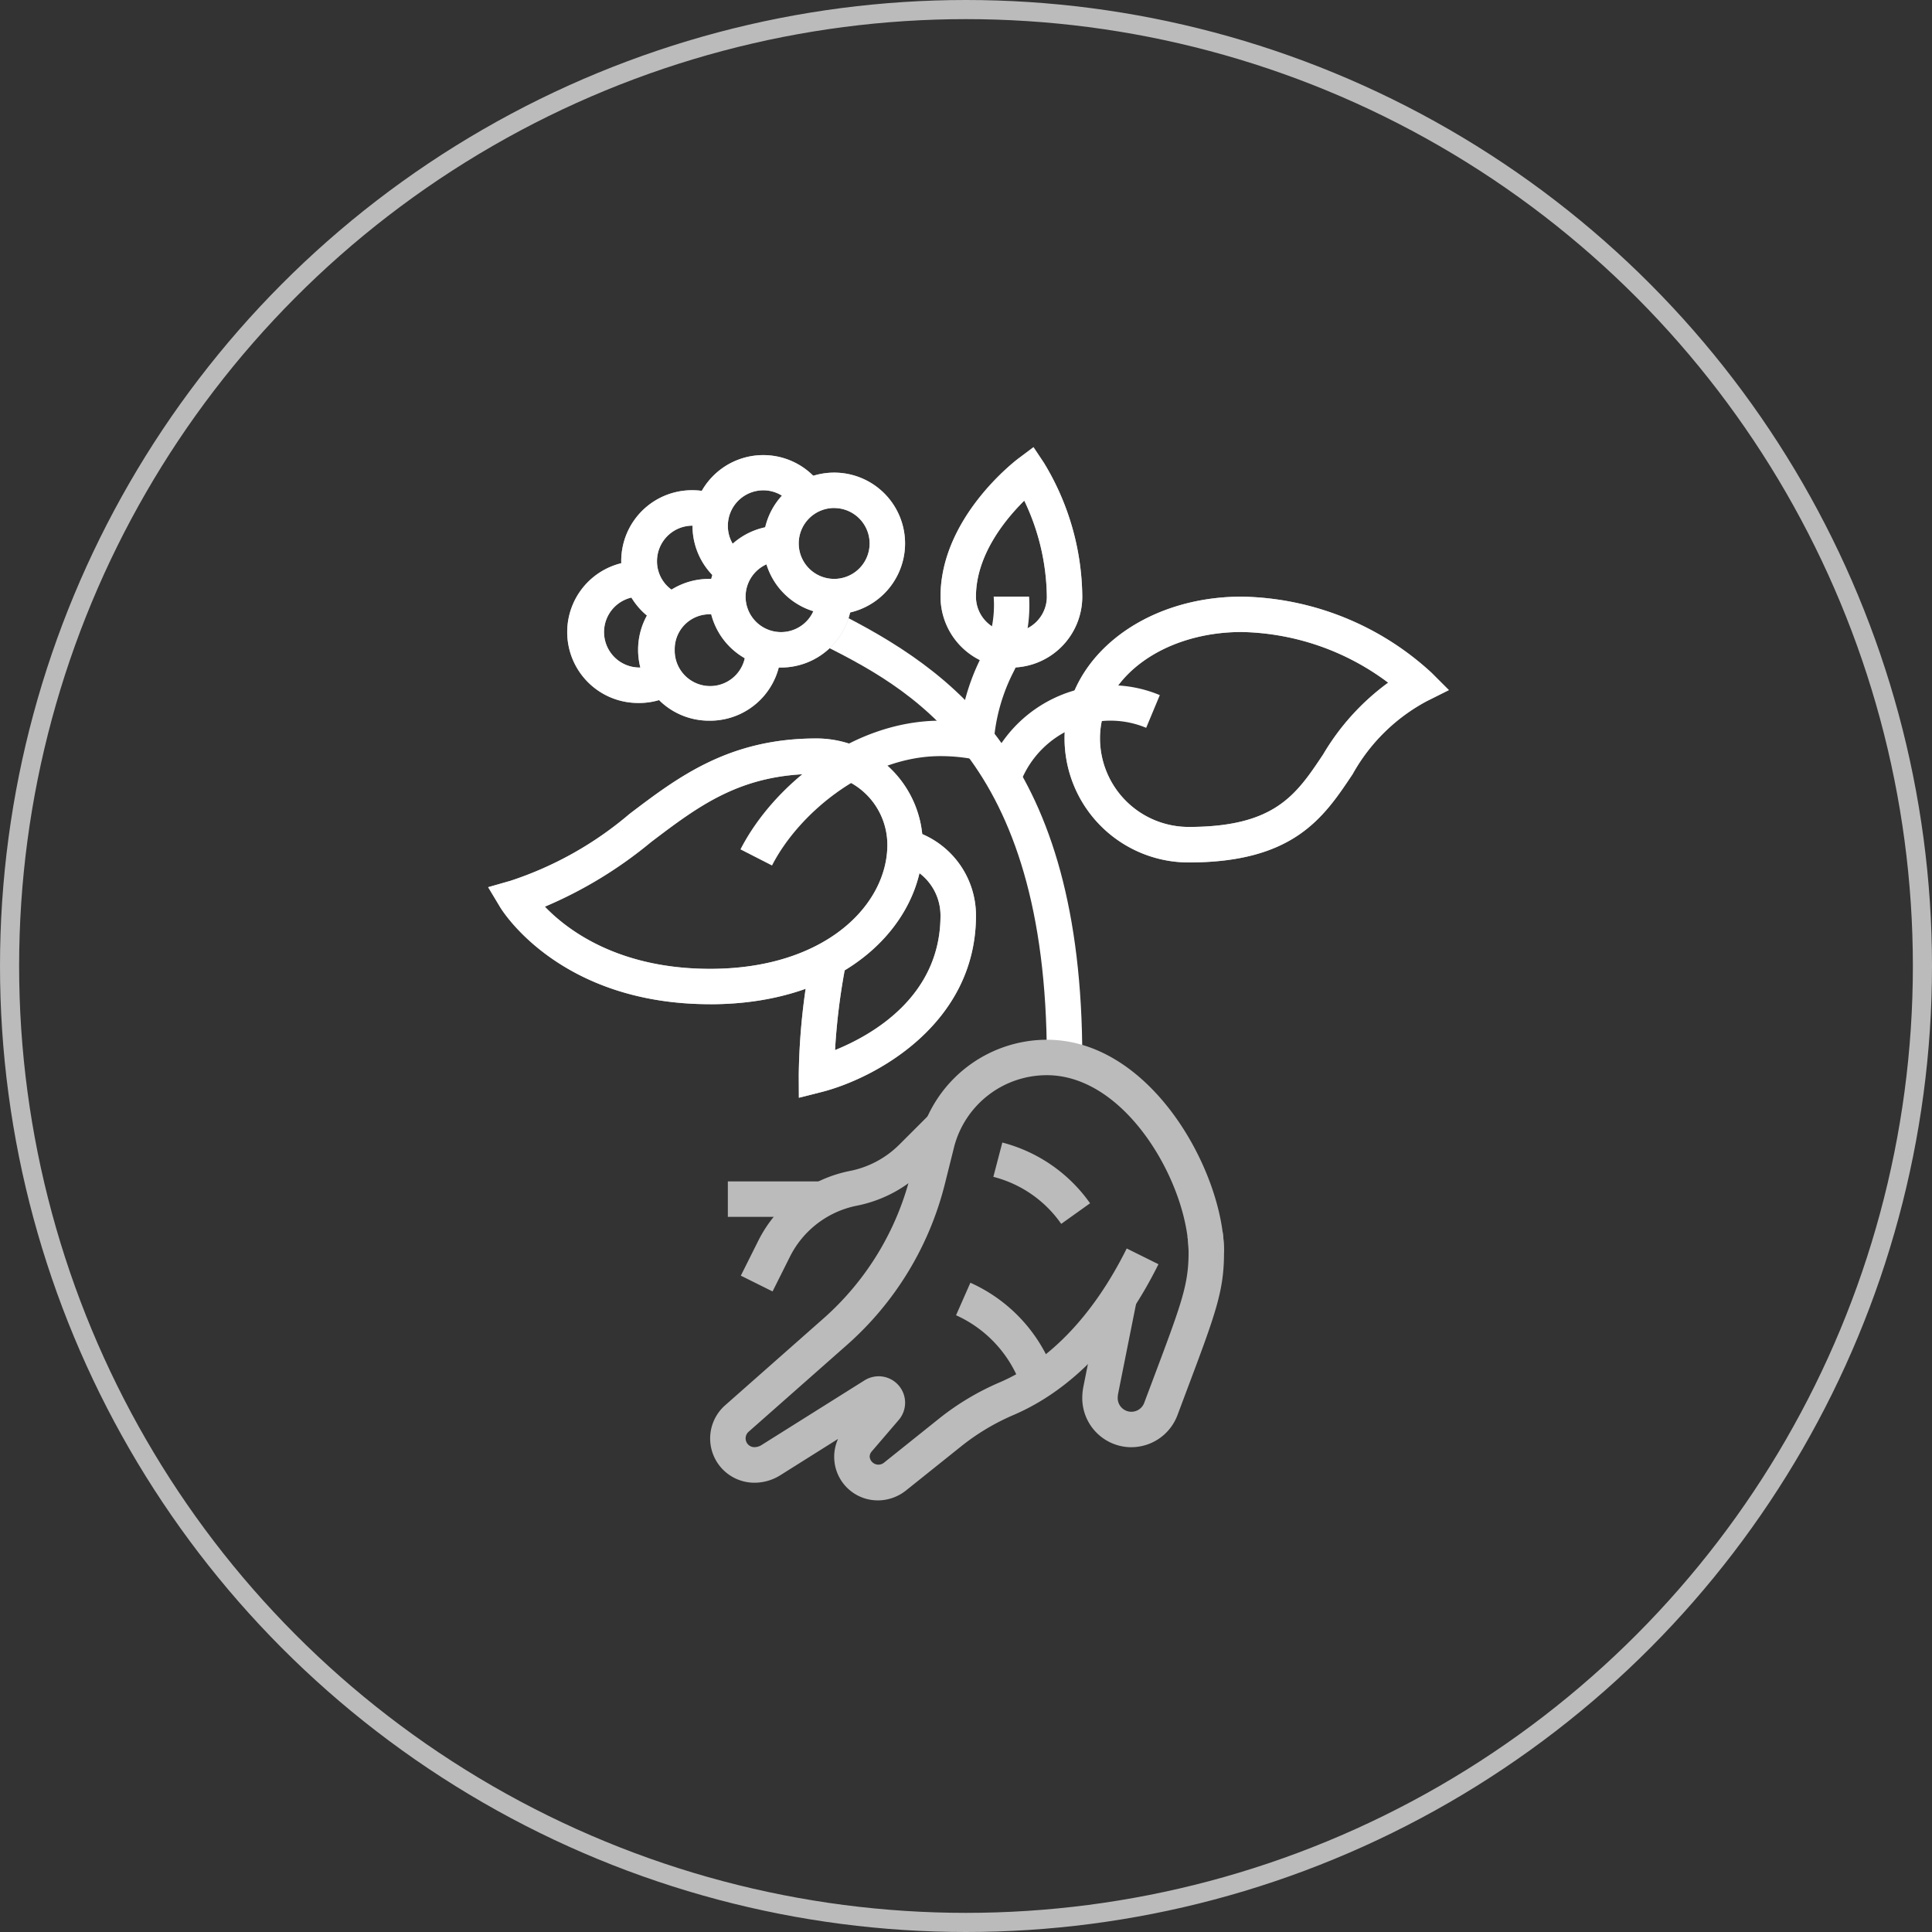 <svg xmlns="http://www.w3.org/2000/svg" xmlns:xlink="http://www.w3.org/1999/xlink" width="101" height="101" viewBox="0 0 101 101">
  <rect x="0" y="0" width="101" height="101" fill="#333333" stroke="none"/>
  <defs>
    <clipPath id="clip-path">
      <rect id="사각형_31098" data-name="사각형 31098" width="50.226" height="55.059" fill="#bbb"/>
    </clipPath>
  </defs>
  <g id="그룹_20197" data-name="그룹 20197" transform="translate(-572 -3499)">
    <g id="타원_46" data-name="타원 46" transform="translate(572 3499)" fill="none" stroke="#bbb" stroke-width="1">
      <circle cx="50.5" cy="50.5" r="50.5" stroke="none"/>
      <circle cx="50.5" cy="50.5" r="50" fill="none"/>
    </g>
    <g id="그룹_20187" data-name="그룹 20187" transform="translate(597.518 3522.377)">
      <g id="그룹_20186" data-name="그룹 20186" clip-path="url(#clip-path)">
        <path id="패스_6197" data-name="패스 6197" d="M130.379,232.193a6.388,6.388,0,0,0-3.426-3.776l.749-1.7a8.228,8.228,0,0,1,4.423,4.851Z" transform="translate(-102.491 -183.036)" fill="#bbb"/>
        <path id="패스_6198" data-name="패스 6198" d="M140.6,192.9a6.183,6.183,0,0,0-3.548-2.459l.469-1.793a8.094,8.094,0,0,1,4.587,3.175Z" transform="translate(-110.64 -152.296)" fill="#bbb"/>
        <path id="패스_6199" data-name="패스 6199" d="M70.2,190.569l-1.659-.825.9-1.8a6.843,6.843,0,0,1,4.814-3.677,5.032,5.032,0,0,0,2.575-1.379l1.5-1.5,1.31,1.31-1.5,1.5a6.878,6.878,0,0,1-3.522,1.885,5,5,0,0,0-3.518,2.687Z" transform="translate(-55.331 -146.432)" fill="#bbb"/>
        <rect id="사각형_31097" data-name="사각형 31097" width="4.956" height="1.853" transform="translate(12.532 38.384)" fill="#bbb"/>
        <path id="패스_6200" data-name="패스 6200" d="M103.152,67.713H101.3c0-15.791-7.222-19.4-12-21.791l.829-1.657c6.3,3.151,13.025,7.821,13.025,23.448" transform="translate(-72.092 -35.736)" fill="#fff"/>
        <path id="패스_6201" data-name="패스 6201" d="M162.871,54.447a6.493,6.493,0,0,1-6.485-6.485c0-4.156,4.069-7.411,9.264-7.411a15.012,15.012,0,0,1,9.919,3.977l.909.909-1.15.575a9.622,9.622,0,0,0-3.883,3.82c-1.513,2.269-3.076,4.615-8.574,4.615M165.65,42.4c-4.156,0-7.411,2.442-7.411,5.558a4.638,4.638,0,0,0,4.632,4.632c4.507,0,5.622-1.673,7.033-3.79a12.5,12.5,0,0,1,3.4-3.752A13.163,13.163,0,0,0,165.65,42.4" transform="translate(-126.252 -32.737)" fill="#bbb"/>
        <path id="패스_6202" data-name="패스 6202" d="M137,69.767l-1.724-.678a6.957,6.957,0,0,1,6.461-4.5,6.671,6.671,0,0,1,2.584.517l-.713,1.71a4.83,4.83,0,0,0-1.871-.375A5.05,5.05,0,0,0,137,69.767" transform="translate(-109.207 -52.144)" fill="#fff"/>
        <path id="패스_6203" data-name="패스 6203" d="M126.438,11.519a3.709,3.709,0,0,1-3.706-3.706c0-4.122,3.91-7.1,4.077-7.226L127.592,0l.543.815a13.686,13.686,0,0,1,2.008,7,3.709,3.709,0,0,1-3.706,3.706m.673-8.726c-.988.976-2.526,2.846-2.526,5.021a1.853,1.853,0,1,0,3.706,0,11.9,11.9,0,0,0-1.18-5.021" transform="translate(-99.083)" fill="#bbb"/>
        <path id="패스_6204" data-name="패스 6204" d="M129.51,48.077l-1.838-.232a11.418,11.418,0,0,1,1.163-4.1,5.914,5.914,0,0,0,.664-3.195h1.853a7.66,7.66,0,0,1-.849,4,9.611,9.611,0,0,0-.993,3.527" transform="translate(-103.071 -32.737)" fill="#fff"/>
        <path id="패스_6205" data-name="패스 6205" d="M11.606,92.908C3.761,92.908.746,88.033.622,87.826L0,86.79l1.162-.332a18.467,18.467,0,0,0,6.232-3.5c2.555-1.939,5.2-3.943,9.771-3.943a5.565,5.565,0,0,1,5.558,5.558c0,4.042-3.9,8.337-11.117,8.337m-8.64-5.1c1.187,1.235,3.858,3.249,8.64,3.249,6.017,0,9.264-3.341,9.264-6.485a3.709,3.709,0,0,0-3.705-3.706c-3.951,0-6.129,1.652-8.651,3.565a22.307,22.307,0,0,1-5.547,3.375" transform="translate(0 -63.787)" fill="#bbb"/>
        <path id="패스_6206" data-name="패스 6206" d="M84.277,117.816l-.006-1.18a34.007,34.007,0,0,1,.663-6.258l1.816.367a33.438,33.438,0,0,0-.582,4.579c1.934-.783,5.513-2.8,5.513-7.031A2.777,2.777,0,0,0,89.6,105.6l.461-1.795a4.63,4.63,0,0,1,3.475,4.486c0,5.7-5.307,8.535-8.113,9.236Z" transform="translate(-68.033 -83.805)" fill="#bbb"/>
        <path id="패스_6207" data-name="패스 6207" d="M78.361,14.308A3.705,3.705,0,1,1,82.066,10.6a3.709,3.709,0,0,1-3.706,3.706m0-5.558A1.853,1.853,0,1,0,80.213,10.6,1.855,1.855,0,0,0,78.361,8.75" transform="translate(-60.27 -5.568)" fill="#bbb"/>
        <path id="패스_6208" data-name="패스 6208" d="M63.938,28.731a3.706,3.706,0,1,1,0-7.411v1.853a1.853,1.853,0,1,0,1.853,1.853h1.853a3.709,3.709,0,0,1-3.706,3.706" transform="translate(-48.626 -17.212)" fill="#bbb"/>
        <path id="패스_6209" data-name="패스 6209" d="M57.138,8.92a3.7,3.7,0,1,1,5.108-5.112L60.681,4.8a1.828,1.828,0,0,0-1.551-.858,1.855,1.855,0,0,0-1.853,1.853,1.835,1.835,0,0,0,.852,1.561Z" transform="translate(-44.745 -1.686)" fill="#bbb"/>
        <path id="패스_6210" data-name="패스 6210" d="M44.707,43.154a3.706,3.706,0,1,1,0-7.411,3.586,3.586,0,0,1,1.248.227l-.633,1.741a1.821,1.821,0,0,0-2.468,1.738,1.853,1.853,0,1,0,3.705,0l-.015-.107,1.849-.114a1.29,1.29,0,0,1,.019.221,3.709,3.709,0,0,1-3.706,3.706" transform="translate(-33.101 -28.856)" fill="#bbb"/>
        <path id="패스_6211" data-name="패스 6211" d="M38.612,18.877A3.7,3.7,0,0,1,39.9,11.7a3.652,3.652,0,0,1,1.367.266l-.689,1.719a1.8,1.8,0,0,0-.678-.132,1.855,1.855,0,0,0-1.853,1.853,1.826,1.826,0,0,0,1.207,1.728Z" transform="translate(-29.219 -9.45)" fill="#bbb"/>
        <path id="패스_6212" data-name="패스 6212" d="M25.476,38.346a3.706,3.706,0,1,1,0-7.411,1.459,1.459,0,0,1,.407.049L25.4,32.772a.491.491,0,0,0,.1.016,1.853,1.853,0,1,0-.024,3.706,1.825,1.825,0,0,0,.9-.243l.912,1.612a3.643,3.643,0,0,1-1.815.484" transform="translate(-17.575 -24.974)" fill="#bbb"/>
        <path id="패스_6213" data-name="패스 6213" d="M163.761,224.248a2.57,2.57,0,0,1-2.567-2.567,3.152,3.152,0,0,1,.059-.6l.971-4.856,1.816.364-.97,4.853a1.2,1.2,0,0,0-.023.237.715.715,0,0,0,1.385.25l.433-1.151c1.524-4.054,1.887-5.017,1.887-6.721a6.178,6.178,0,0,0-.055-.808l1.838-.237a8.263,8.263,0,0,1,.07,1.045c0,2.04-.425,3.17-2.006,7.373l-.432,1.151a2.581,2.581,0,0,1-2.405,1.666" transform="translate(-130.134 -171.968)" fill="#bbb"/>
        <path id="패스_6214" data-name="패스 6214" d="M70.1,81.775l-1.65-.843c1.71-3.344,5.852-6.728,10.46-6.728a11.265,11.265,0,0,1,2.213.22l-.366,1.817a9.356,9.356,0,0,0-1.847-.184c-3.823,0-7.392,2.947-8.81,5.718" transform="translate(-55.259 -59.906)" fill="#fff"/>
        <path id="패스_6196" data-name="패스 6196" d="M68.993,184.829a2.277,2.277,0,0,1-2.074-3.213l-3.021,1.9a2.539,2.539,0,0,1-1.353.39,2.313,2.313,0,0,1-1.531-4.046l5.126-4.526a14.762,14.762,0,0,0,4.571-7.516l.49-1.96a6.88,6.88,0,0,1,6.632-5.11c5.09,0,8.667,5.955,9.194,10.073a8.241,8.241,0,0,1,.07,1.044H85.244a6.212,6.212,0,0,0-.055-.808c-.451-3.532-3.469-8.456-7.356-8.456A5.007,5.007,0,0,0,73,166.3l-.49,1.96a16.6,16.6,0,0,1-5.141,8.457l-5.126,4.525a.46.46,0,0,0,.3.805.7.7,0,0,0,.368-.106l5.414-3.4a1.418,1.418,0,0,1,.707-.2,1.384,1.384,0,0,1,1.046,2.3l-1.4,1.632a.422.422,0,0,0-.106.279.461.461,0,0,0,.74.313l2.88-2.305a13.723,13.723,0,0,1,3.175-1.9c2.633-1.13,4.93-3.551,6.643-7l1.659.823c-1.911,3.85-4.529,6.574-7.572,7.88a11.874,11.874,0,0,0-2.748,1.645l-2.88,2.305a2.369,2.369,0,0,1-1.475.517m-.318-5.4,0,0Z" transform="translate(-48.626 -129.77)" fill="#bbb"/>
      </g>
    </g>
    <g id="그룹_20194" data-name="그룹 20194" transform="translate(597.519 3522.377)">
      <path id="패스_6201-2" data-name="패스 6201" d="M162.871,54.447a6.493,6.493,0,0,1-6.485-6.485c0-4.156,4.069-7.411,9.264-7.411a15.012,15.012,0,0,1,9.919,3.977l.909.909-1.15.575a9.622,9.622,0,0,0-3.883,3.82c-1.513,2.269-3.076,4.615-8.574,4.615M165.65,42.4c-4.156,0-7.411,2.442-7.411,5.558a4.638,4.638,0,0,0,4.632,4.632c4.507,0,5.622-1.673,7.033-3.79a12.5,12.5,0,0,1,3.4-3.752A13.163,13.163,0,0,0,165.65,42.4" transform="translate(-126.253 -32.737)" fill="#fff"/>
      <path id="패스_6203-2" data-name="패스 6203" d="M126.438,11.519a3.709,3.709,0,0,1-3.706-3.706c0-4.122,3.91-7.1,4.077-7.226L127.592,0l.543.815a13.686,13.686,0,0,1,2.008,7,3.709,3.709,0,0,1-3.706,3.706m.673-8.726c-.988.976-2.526,2.846-2.526,5.021a1.853,1.853,0,1,0,3.706,0,11.9,11.9,0,0,0-1.18-5.021" transform="translate(-99.082)" fill="#fff"/>
      <path id="패스_6205-2" data-name="패스 6205" d="M11.606,92.908C3.761,92.908.746,88.033.622,87.826L0,86.79l1.162-.332a18.467,18.467,0,0,0,6.232-3.5c2.555-1.939,5.2-3.943,9.771-3.943a5.565,5.565,0,0,1,5.558,5.558c0,4.042-3.9,8.337-11.117,8.337m-8.64-5.1c1.187,1.235,3.858,3.249,8.64,3.249,6.017,0,9.264-3.341,9.264-6.485a3.709,3.709,0,0,0-3.705-3.706c-3.951,0-6.129,1.652-8.651,3.565a22.307,22.307,0,0,1-5.547,3.375" transform="translate(0 -63.788)" fill="#fff"/>
      <path id="패스_6206-2" data-name="패스 6206" d="M84.277,117.816l-.006-1.18a34.007,34.007,0,0,1,.663-6.258l1.816.367a33.438,33.438,0,0,0-.582,4.579c1.934-.783,5.513-2.8,5.513-7.031A2.777,2.777,0,0,0,89.6,105.6l.461-1.795a4.63,4.63,0,0,1,3.475,4.486c0,5.7-5.307,8.535-8.113,9.236Z" transform="translate(-68.033 -83.805)" fill="#fff"/>
      <path id="패스_6207-2" data-name="패스 6207" d="M78.361,14.308A3.705,3.705,0,1,1,82.066,10.6a3.709,3.709,0,0,1-3.706,3.706m0-5.558A1.853,1.853,0,1,0,80.213,10.6,1.855,1.855,0,0,0,78.361,8.75" transform="translate(-60.27 -5.568)" fill="#fff"/>
      <path id="패스_6208-2" data-name="패스 6208" d="M63.938,28.731a3.706,3.706,0,1,1,0-7.411v1.853a1.853,1.853,0,1,0,1.853,1.853h1.853a3.709,3.709,0,0,1-3.706,3.706" transform="translate(-48.626 -17.212)" fill="#fff"/>
      <path id="패스_6209-2" data-name="패스 6209" d="M57.138,8.92a3.7,3.7,0,1,1,5.108-5.112L60.681,4.8a1.828,1.828,0,0,0-1.551-.858,1.855,1.855,0,0,0-1.853,1.853,1.835,1.835,0,0,0,.852,1.561Z" transform="translate(-44.745 -1.687)" fill="#fff"/>
      <path id="패스_6210-2" data-name="패스 6210" d="M44.707,43.154a3.706,3.706,0,1,1,0-7.411,3.586,3.586,0,0,1,1.248.227l-.633,1.741a1.821,1.821,0,0,0-2.468,1.738,1.853,1.853,0,1,0,3.705,0l-.015-.107,1.849-.114a1.29,1.29,0,0,1,.019.221,3.709,3.709,0,0,1-3.706,3.706" transform="translate(-33.1 -28.856)" fill="#fff"/>
      <path id="패스_6211-2" data-name="패스 6211" d="M38.612,18.877A3.7,3.7,0,0,1,39.9,11.7a3.652,3.652,0,0,1,1.367.266l-.689,1.719a1.8,1.8,0,0,0-.678-.132,1.855,1.855,0,0,0-1.853,1.853,1.826,1.826,0,0,0,1.207,1.728Z" transform="translate(-29.219 -9.449)" fill="#fff"/>
      <path id="패스_6212-2" data-name="패스 6212" d="M25.476,38.346a3.706,3.706,0,1,1,0-7.411,1.459,1.459,0,0,1,.407.049L25.4,32.772a.491.491,0,0,0,.1.016,1.853,1.853,0,1,0-.024,3.706,1.825,1.825,0,0,0,.9-.243l.912,1.612a3.643,3.643,0,0,1-1.815.484" transform="translate(-17.576 -24.974)" fill="#fff"/>
    </g>
  </g>
</svg>

